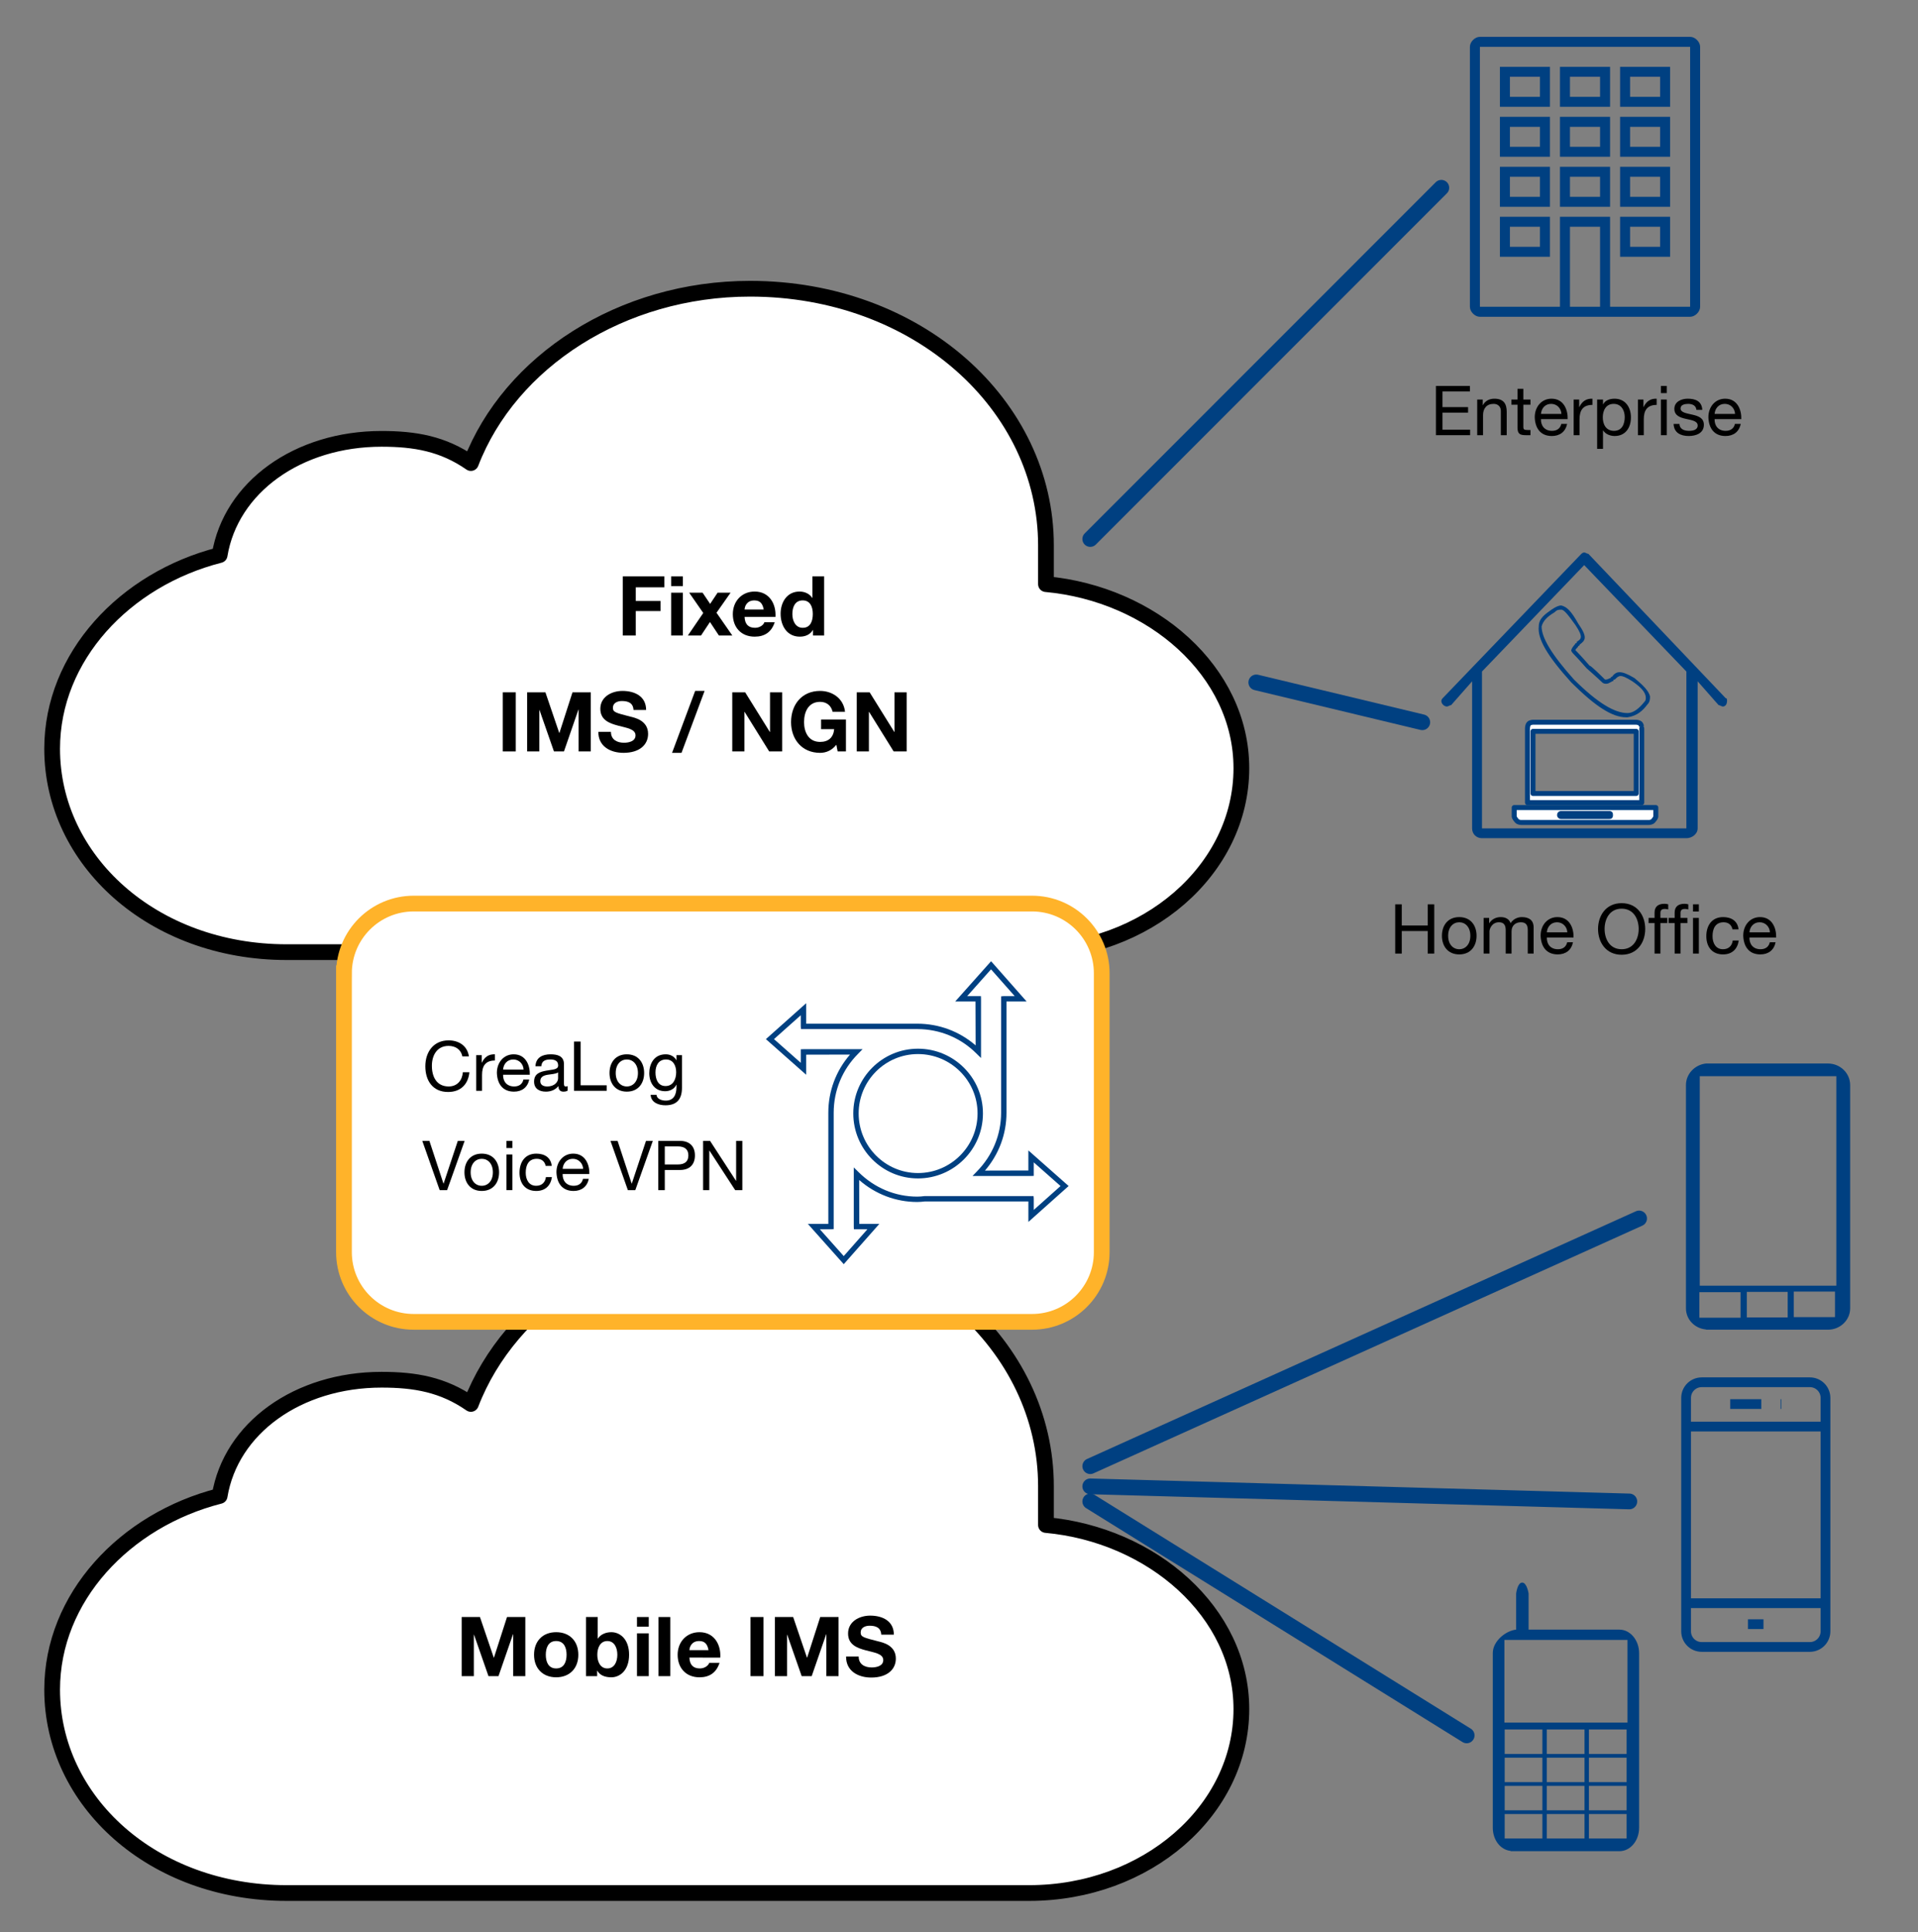 <?xml version="1.0" encoding="UTF-8"?>
<svg xmlns="http://www.w3.org/2000/svg" xmlns:xlink="http://www.w3.org/1999/xlink" version="1.1" id="Ebene_1" x="0px" y="0px" width="503px" height="506.625px" viewBox="0 0 503 506.625" xml:space="preserve">
<rect x="0" y="0" width="503" height="506.625" fill="#808080" stroke="none"/>
<g>
	<g>
		<path d="M365.897,237.141h1.72v5.553h6.802v-5.553h1.718v12.915h-1.718v-5.916h-6.802v5.916h-1.72V237.141z"></path>
		<path d="M382.69,240.487c2.968,0,4.54,2.153,4.54,4.903c0,2.731-1.572,4.884-4.54,4.884c-2.966,0-4.541-2.153-4.541-4.884    C378.149,242.64,379.725,240.487,382.69,240.487z M382.69,248.916c1.61,0,2.913-1.266,2.913-3.526c0-2.28-1.303-3.545-2.913-3.545    s-2.911,1.266-2.911,3.545C379.779,247.65,381.08,248.916,382.69,248.916z"></path>
		<path d="M389.083,240.704h1.447v1.375h0.036c0.688-1.05,1.737-1.593,3.021-1.593c1.14,0,2.189,0.453,2.569,1.593    c0.633-0.995,1.736-1.593,2.931-1.593c1.863,0,3.11,0.778,3.11,2.713v6.856h-1.537v-6.131c0-1.158-0.308-2.081-1.809-2.081    c-1.484,0-2.442,0.94-2.442,2.388v5.824h-1.538v-6.131c0-1.213-0.38-2.081-1.755-2.081c-1.825,0-2.495,1.681-2.495,2.388v5.824    h-1.538V240.704z"></path>
		<path d="M412.516,247.09c-0.415,2.061-1.897,3.183-3.996,3.183c-2.984,0-4.396-2.063-4.487-4.921c0-2.803,1.846-4.866,4.396-4.866    c3.311,0,4.323,3.093,4.233,5.354h-6.999c-0.055,1.628,0.867,3.076,2.911,3.076c1.267,0,2.152-0.615,2.425-1.826H412.516z     M411.033,244.485c-0.072-1.465-1.176-2.641-2.695-2.641c-1.61,0-2.568,1.211-2.676,2.641H411.033z"></path>
		<path d="M425.279,236.833c4.105,0,6.186,3.256,6.186,6.764c0,3.51-2.08,6.766-6.186,6.766c-4.106,0-6.187-3.255-6.187-6.766    C419.093,240.089,421.173,236.833,425.279,236.833z M425.279,248.916c3.147,0,4.468-2.713,4.468-5.318    c0-2.604-1.32-5.318-4.468-5.318c-3.148,0-4.469,2.715-4.469,5.318C420.811,246.203,422.131,248.916,425.279,248.916z"></path>
		<path d="M433.913,242.06h-1.573v-1.356h1.573v-1.393c0-1.52,0.905-2.315,2.587-2.315c0.289,0,0.706,0.053,0.995,0.145v1.338    c-0.271-0.09-0.597-0.127-0.869-0.127c-0.74,0-1.176,0.235-1.176,1.05v1.302h1.811v1.356h-1.811v7.996h-1.537V242.06z"></path>
		<path d="M439.18,242.06h-1.573v-1.356h1.573v-1.393c0-1.52,0.905-2.315,2.588-2.315c0.288,0,0.705,0.053,0.995,0.145v1.338    c-0.272-0.09-0.598-0.127-0.87-0.127c-0.74,0-1.175,0.235-1.175,1.05v1.302h1.81v1.356h-1.81v7.996h-1.538V242.06z     M443.992,239.021v-1.88h1.536v1.88H443.992z M443.992,250.056v-9.352h1.536v9.352H443.992z"></path>
		<path d="M454.343,243.707c-0.235-1.177-1.048-1.863-2.315-1.863c-2.225,0-2.911,1.753-2.911,3.653    c0,1.718,0.778,3.418,2.731,3.418c1.482,0,2.37-0.868,2.567-2.278h1.575c-0.345,2.278-1.772,3.636-4.125,3.636    c-2.858,0-4.378-1.99-4.378-4.776c0-2.803,1.447-5.011,4.415-5.011c2.115,0,3.815,0.995,4.033,3.22H454.343z"></path>
		<path d="M465.653,247.09c-0.416,2.061-1.898,3.183-3.997,3.183c-2.984,0-4.396-2.063-4.487-4.921c0-2.803,1.846-4.866,4.396-4.866    c3.311,0,4.323,3.093,4.233,5.354h-6.999c-0.055,1.628,0.867,3.076,2.911,3.076c1.267,0,2.152-0.615,2.425-1.826H465.653z     M464.17,244.485c-0.072-1.465-1.176-2.641-2.695-2.641c-1.61,0-2.568,1.211-2.676,2.641H464.17z"></path>
	</g>
</g>
<path fill-rule="evenodd" clip-rule="evenodd" fill="#FFFFFF" d="M274.304,153.172c0-2.54,0-6.349,0-10.158  c0-36.825-33.677-67.3-77.603-67.3c-33.677,0-62.962,19.047-73.212,45.713c-7.321-5.08-14.642-6.349-23.427-6.349  c-21.963,0-39.534,12.697-42.462,30.475c-24.892,6.349-43.927,26.667-43.927,50.792c0,29.206,26.355,53.332,61.497,53.332  c194.74,0,194.74,0,194.74,0c30.748,0,55.641-21.586,55.641-48.252C325.552,176.029,302.124,155.712,274.304,153.172  L274.304,153.172z"></path>
<path fill="none" stroke="#000000" stroke-width="4.127" stroke-linejoin="round" stroke-miterlimit="10" d="M274.304,153.172  c0-2.54,0-6.349,0-10.158c0-36.825-33.677-67.3-77.603-67.3c-33.677,0-62.962,19.047-73.212,45.713  c-7.321-5.08-14.642-6.349-23.427-6.349c-21.963,0-39.534,12.697-42.462,30.475c-24.892,6.349-43.927,26.667-43.927,50.792  c0,29.206,26.355,53.332,61.497,53.332c194.74,0,194.74,0,194.74,0c30.748,0,55.641-21.586,55.641-48.252  C325.552,176.029,302.124,155.712,274.304,153.172L274.304,153.172z"></path>
<g>
	<g>
		<path d="M163.322,151.147h10.896v2.866h-7.488v3.581h6.49v2.648h-6.49v6.403h-3.408V151.147z"></path>
		<path d="M179.087,153.687h-3.082v-2.54h3.082V153.687z M176.005,155.424h3.082v11.222h-3.082V155.424z"></path>
		<path d="M184.431,160.742l-3.69-5.318h3.516l1.976,2.93l1.954-2.93h3.407l-3.689,5.253l4.146,5.969h-3.517l-2.344-3.538    l-2.345,3.538h-3.451L184.431,160.742z"></path>
		<path d="M195.268,161.784c0.087,1.954,1.042,2.844,2.757,2.844c1.237,0,2.236-0.76,2.432-1.455h2.713    c-0.869,2.648-2.713,3.777-5.253,3.777c-3.538,0-5.73-2.431-5.73-5.904c0-3.364,2.322-5.926,5.73-5.926    c3.82,0,5.666,3.213,5.448,6.664H195.268z M200.282,159.83c-0.282-1.563-0.956-2.387-2.453-2.387    c-1.953,0-2.519,1.519-2.562,2.387H200.282z"></path>
		<path d="M213.204,165.214h-0.044c-0.717,1.215-1.975,1.736-3.408,1.736c-3.386,0-5.035-2.909-5.035-6.013    c0-3.017,1.671-5.818,4.971-5.818c1.323,0,2.626,0.565,3.321,1.672h0.043v-5.644h3.082v15.499h-2.93V165.214z M210.512,157.443    c-2.019,0-2.713,1.736-2.713,3.581c0,1.759,0.804,3.604,2.713,3.604c2.041,0,2.648-1.78,2.648-3.625    C213.16,159.179,212.509,157.443,210.512,157.443z"></path>
	</g>
</g>
<g>
	<g>
		<path d="M131.856,181.547h3.408v15.499h-3.408V181.547z"></path>
		<path d="M138.241,181.547h4.797l3.625,10.659h0.043l3.43-10.659h4.797v15.499h-3.19v-10.984H151.7l-3.799,10.984h-2.626    l-3.798-10.875h-0.044v10.875h-3.19V181.547z"></path>
		<path d="M160.219,191.902c0,2.062,1.607,2.865,3.43,2.865c1.194,0,3.017-0.347,3.017-1.932c0-1.671-2.322-1.954-4.602-2.562    c-2.301-0.607-4.624-1.497-4.624-4.406c0-3.169,2.996-4.688,5.795-4.688c3.234,0,6.208,1.41,6.208,4.992h-3.299    c-0.108-1.867-1.433-2.345-3.061-2.345c-1.085,0-2.345,0.456-2.345,1.759c0,1.194,0.739,1.346,4.624,2.344    c1.129,0.282,4.603,0.999,4.603,4.515c0,2.843-2.236,4.971-6.448,4.971c-3.429,0-6.642-1.693-6.598-5.514H160.219z"></path>
		<path d="M182.306,181.179h2.475l-6.056,16.237h-2.475L182.306,181.179z"></path>
		<path d="M192.037,181.547h3.387l6.468,10.398h0.044v-10.398h3.19v15.499h-3.407l-6.447-10.376h-0.044v10.376h-3.19V181.547z"></path>
		<path d="M219.331,195.288c-1.193,1.542-2.756,2.128-4.254,2.128c-4.798,0-7.619-3.582-7.619-8.054    c0-4.602,2.821-8.183,7.619-8.183c3.169,0,6.165,1.953,6.533,5.47h-3.256c-0.391-1.715-1.672-2.605-3.277-2.605    c-3.061,0-4.211,2.605-4.211,5.318c0,2.583,1.15,5.188,4.211,5.188c2.214,0,3.494-1.194,3.689-3.342h-3.429v-2.54h6.512v8.378    h-2.171L219.331,195.288z"></path>
		<path d="M224.681,181.547h3.387l6.468,10.398h0.043v-10.398h3.191v15.499h-3.407l-6.447-10.376h-0.044v10.376h-3.19V181.547z"></path>
	</g>
</g>
<path fill-rule="evenodd" clip-rule="evenodd" fill="#FFFFFF" d="M274.304,399.894c0-2.54,0-6.349,0-10.157  c0-36.825-33.677-67.301-77.603-67.301c-33.677,0-62.962,19.047-73.212,45.713c-7.321-5.08-14.642-6.349-23.427-6.349  c-21.963,0-39.534,12.697-42.462,30.477c-24.892,6.349-43.927,26.665-43.927,50.791c0,29.207,26.355,53.333,61.497,53.333  c194.74,0,194.74,0,194.74,0c30.748,0,55.641-21.586,55.641-48.253C325.552,422.75,302.124,402.434,274.304,399.894L274.304,399.894  z"></path>
<path fill="none" stroke="#000000" stroke-width="4.127" stroke-linejoin="round" stroke-miterlimit="10" d="M274.304,399.894  c0-2.54,0-6.349,0-10.157c0-36.825-33.677-67.301-77.603-67.301c-33.677,0-62.962,19.047-73.212,45.713  c-7.321-5.08-14.642-6.349-23.427-6.349c-21.963,0-39.534,12.697-42.462,30.477c-24.892,6.349-43.927,26.665-43.927,50.791  c0,29.207,26.355,53.333,61.497,53.333c194.74,0,194.74,0,194.74,0c30.748,0,55.641-21.586,55.641-48.253  C325.552,422.75,302.124,402.434,274.304,399.894L274.304,399.894z"></path>
<g>
	<g>
		<path d="M121.072,424.028h4.797l3.625,10.658h0.043l3.43-10.658h4.797v15.499h-3.19v-10.983h-0.043l-3.799,10.983h-2.626    l-3.798-10.875h-0.043v10.875h-3.191V424.028z"></path>
		<path d="M145.851,428.002c3.537,0,5.816,2.344,5.816,5.924c0,3.562-2.279,5.905-5.816,5.905c-3.518,0-5.796-2.344-5.796-5.905    C140.054,430.346,142.333,428.002,145.851,428.002z M145.851,437.509c2.105,0,2.734-1.803,2.734-3.583    c0-1.801-0.629-3.602-2.734-3.602c-2.084,0-2.714,1.801-2.714,3.602C143.136,435.706,143.767,437.509,145.851,437.509z"></path>
		<path d="M153.671,424.028h3.083v5.644h0.043c0.76-1.15,2.149-1.67,3.539-1.67c2.236,0,4.645,1.801,4.645,5.903    c0,4.125-2.409,5.926-4.645,5.926c-1.65,0-3.017-0.5-3.69-1.737h-0.043v1.434h-2.93V424.028z M159.271,430.324    c-1.823,0-2.626,1.714-2.626,3.602c0,1.868,0.803,3.583,2.626,3.583c1.824,0,2.627-1.715,2.627-3.583    C161.899,432.038,161.096,430.324,159.271,430.324z"></path>
		<path d="M170.133,426.568h-3.083v-2.54h3.083V426.568z M167.05,428.306h3.083v11.222h-3.083V428.306z"></path>
		<path d="M172.697,424.028h3.082v15.499h-3.082V424.028z"></path>
		<path d="M180.796,434.665c0.086,1.953,1.042,2.844,2.757,2.844c1.237,0,2.236-0.76,2.432-1.455h2.713    c-0.869,2.648-2.713,3.777-5.253,3.777c-3.539,0-5.731-2.432-5.731-5.905c0-3.363,2.322-5.924,5.731-5.924    c3.82,0,5.665,3.211,5.448,6.663H180.796z M185.81,432.712c-0.281-1.564-0.955-2.388-2.452-2.388    c-1.954,0-2.519,1.518-2.562,2.388H185.81z"></path>
		<path d="M196.824,424.028h3.408v15.499h-3.408V424.028z"></path>
		<path d="M203.21,424.028h4.797l3.625,10.658h0.043l3.43-10.658h4.797v15.499h-3.19v-10.983h-0.043l-3.799,10.983h-2.627    l-3.798-10.875H206.4v10.875h-3.19V424.028z"></path>
		<path d="M225.188,434.382c0,2.063,1.606,2.865,3.43,2.865c1.193,0,3.017-0.347,3.017-1.932c0-1.67-2.322-1.953-4.602-2.562    c-2.301-0.607-4.624-1.497-4.624-4.406c0-3.169,2.996-4.688,5.796-4.688c3.234,0,6.208,1.412,6.208,4.993h-3.299    c-0.108-1.867-1.434-2.344-3.062-2.344c-1.085,0-2.344,0.456-2.344,1.759c0,1.192,0.738,1.345,4.623,2.343    c1.13,0.283,4.603,0.999,4.603,4.515c0,2.844-2.235,4.972-6.446,4.972c-3.431,0-6.644-1.693-6.601-5.515H225.188z"></path>
	</g>
</g>
<line fill="none" stroke="#004081" stroke-width="4.127" stroke-linecap="round" stroke-miterlimit="8" x1="377.99" y1="49.238" x2="285.921" y2="141.341"></line>
<g>
	<g>
		<path d="M376.573,101.202h8.919v1.448h-7.199v4.105h6.711v1.448h-6.711v4.467h7.254v1.447h-8.974V101.202z"></path>
		<path d="M387.397,104.766h1.447v1.483h0.035c0.652-1.158,1.7-1.7,3.04-1.7c2.459,0,3.219,1.411,3.219,3.419v6.149h-1.538v-6.331    c0-1.14-0.723-1.881-1.898-1.881c-1.862,0-2.768,1.249-2.768,2.931v5.282h-1.537V104.766z"></path>
		<path d="M399.504,104.766h1.863v1.356h-1.863v5.806c0,0.706,0.198,0.833,1.158,0.833h0.705v1.356h-1.176    c-1.592,0-2.225-0.325-2.225-2.044v-5.951h-1.593v-1.356h1.593v-2.804h1.537V104.766z"></path>
		<path d="M410.973,111.151c-0.415,2.063-1.897,3.184-3.996,3.184c-2.985,0-4.396-2.063-4.487-4.921    c0-2.804,1.846-4.866,4.396-4.866c3.311,0,4.323,3.093,4.233,5.354h-6.999c-0.055,1.628,0.867,3.075,2.911,3.075    c1.267,0,2.152-0.614,2.425-1.827H410.973z M409.49,108.546c-0.072-1.465-1.176-2.642-2.695-2.642    c-1.61,0-2.568,1.212-2.676,2.642H409.49z"></path>
		<path d="M412.698,104.766h1.447v1.972h0.037c0.741-1.501,1.771-2.243,3.437-2.189v1.628c-2.479,0-3.383,1.411-3.383,3.781v4.16    h-1.538V104.766z"></path>
		<path d="M418.853,104.766h1.537v1.266h0.036c0.507-1.03,1.7-1.483,2.985-1.483c2.875,0,4.305,2.279,4.305,4.92    c0,2.641-1.412,4.866-4.27,4.866c-0.958,0-2.333-0.362-3.021-1.465h-0.036v4.83h-1.537V104.766z M423.193,105.905    c-2.063,0-2.858,1.773-2.858,3.528c0,1.844,0.833,3.545,2.948,3.545c2.099,0,2.804-1.791,2.804-3.617    C426.087,107.605,425.184,105.905,423.193,105.905z"></path>
		<path d="M429.547,104.766h1.448v1.972h0.037c0.74-1.501,1.771-2.243,3.436-2.189v1.628c-2.478,0-3.383,1.411-3.383,3.781v4.16    h-1.538V104.766z"></path>
		<path d="M437.112,103.083h-1.538v-1.881h1.538V103.083z M435.574,104.766h1.538v9.352h-1.538V104.766z"></path>
		<path d="M440.441,111.169c0.056,1.374,1.248,1.808,2.516,1.808c0.958,0,2.261-0.217,2.261-1.393c0-1.194-1.521-1.393-3.058-1.736    c-1.519-0.344-3.057-0.85-3.057-2.641c0-1.881,1.863-2.659,3.491-2.659c2.063,0,3.708,0.651,3.835,2.931h-1.537    c-0.109-1.194-1.158-1.574-2.171-1.574c-0.923,0-1.99,0.254-1.99,1.194c0,1.104,1.628,1.284,3.058,1.628    c1.536,0.344,3.057,0.85,3.057,2.659c0,2.225-2.081,2.949-3.979,2.949c-2.1,0-3.873-0.85-3.963-3.166H440.441z"></path>
		<path d="M456.51,111.151c-0.415,2.063-1.898,3.184-3.996,3.184c-2.985,0-4.396-2.063-4.487-4.921c0-2.804,1.845-4.866,4.396-4.866    c3.311,0,4.323,3.093,4.232,5.354h-6.999c-0.055,1.628,0.868,3.075,2.911,3.075c1.268,0,2.153-0.614,2.425-1.827H456.51z     M455.027,108.546c-0.073-1.465-1.176-2.642-2.695-2.642c-1.61,0-2.568,1.212-2.677,2.642H455.027z"></path>
	</g>
</g>
<line fill="none" stroke="#004081" stroke-width="4.127" stroke-linecap="round" stroke-miterlimit="8" x1="372.996" y1="189.394" x2="329.465" y2="178.948"></line>
<line fill="none" stroke="#004081" stroke-width="4.127" stroke-linecap="round" stroke-miterlimit="8" x1="384.637" y1="455.066" x2="285.921" y2="393.719"></line>
<line fill="none" stroke="#004081" stroke-width="4.127" stroke-linecap="round" stroke-miterlimit="8" x1="427.292" y1="393.719" x2="285.921" y2="389.763"></line>
<line fill="none" stroke="#004081" stroke-width="4.127" stroke-linecap="round" stroke-miterlimit="8" x1="429.86" y1="319.513" x2="285.921" y2="384.469"></line>
<path fill-rule="evenodd" clip-rule="evenodd" fill="#FFFFFF" d="M90.207,255.224c0-10.096,8.184-18.281,18.28-18.281h162.163  c10.096,0,18.281,8.185,18.281,18.281v73.118c0,10.096-8.186,18.281-18.281,18.281H108.486c-10.096,0-18.28-8.186-18.28-18.281  V255.224z"></path>
<path fill="none" stroke="#FFB32A" stroke-width="4.127" stroke-miterlimit="8" d="M90.207,255.224  c0-10.096,8.184-18.281,18.28-18.281h162.163c10.096,0,18.281,8.185,18.281,18.281v73.118c0,10.096-8.186,18.281-18.281,18.281  H108.486c-10.096,0-18.28-8.186-18.28-18.281V255.224z"></path>
<g>
	<defs>
		<polygon id="SVGID_1_" points="88.143,348.686 290.993,348.686 290.993,234.88 88.143,234.88 88.143,348.686   "></polygon>
	</defs>
	<clipPath id="SVGID_2_">
		<use xlink:href="#SVGID_1_" overflow="visible"></use>
	</clipPath>
	<g clip-path="url(#SVGID_2_)">
		<defs>
			<rect id="SVGID_3_" x="88.143" y="234.88" width="202.85" height="113.805"></rect>
		</defs>
		<clipPath id="SVGID_4_">
			<use xlink:href="#SVGID_3_" overflow="visible"></use>
		</clipPath>
		<g clip-path="url(#SVGID_4_)">
			<path d="M121.255,277.011c-0.362-1.826-1.827-2.748-3.618-2.748c-3.075,0-4.377,2.531-4.377,5.226     c0,2.95,1.302,5.409,4.396,5.409c2.261,0,3.563-1.593,3.726-3.726h1.719c-0.326,3.219-2.334,5.173-5.59,5.173     c-4.016,0-5.969-2.966-5.969-6.729c0-3.745,2.134-6.803,6.114-6.803c2.695,0,4.92,1.45,5.317,4.198H121.255z"></path>
			<path d="M124.88,276.686h1.447v1.971h0.036c0.741-1.5,1.773-2.241,3.437-2.188v1.628c-2.478,0-3.383,1.412-3.383,3.781v4.16     h-1.537V276.686z"></path>
			<path d="M138.794,283.072c-0.417,2.061-1.9,3.184-3.998,3.184c-2.984,0-4.396-2.063-4.486-4.921c0-2.805,1.845-4.866,4.396-4.866     c3.311,0,4.323,3.093,4.232,5.355h-7c-0.054,1.626,0.869,3.074,2.913,3.074c1.266,0,2.152-0.613,2.423-1.826H138.794z      M137.31,280.467c-0.073-1.465-1.175-2.641-2.695-2.641c-1.609,0-2.568,1.212-2.677,2.641H137.31z"></path>
			<path d="M148.857,286.002c-0.271,0.163-0.615,0.253-1.104,0.253c-0.796,0-1.303-0.435-1.303-1.448     c-0.85,0.995-1.989,1.448-3.292,1.448c-1.701,0-3.093-0.76-3.093-2.623c0-2.116,1.574-2.568,3.166-2.875     c1.7-0.325,3.147-0.218,3.147-1.375c0-1.339-1.103-1.555-2.08-1.555c-1.302,0-2.261,0.397-2.333,1.771h-1.538     c0.091-2.315,1.882-3.128,3.962-3.128c1.682,0,3.509,0.38,3.509,2.57v4.811c0,0.723,0,1.048,0.488,1.048     c0.127,0,0.272-0.018,0.471-0.09V286.002z M146.36,281.209c-0.597,0.433-1.754,0.453-2.786,0.633     c-1.013,0.18-1.881,0.541-1.881,1.683c0,1.011,0.869,1.374,1.809,1.374c2.025,0,2.858-1.266,2.858-2.116V281.209z"></path>
			<path d="M150.545,273.121h1.718v11.469h6.837v1.447h-8.555V273.121z"></path>
			<path d="M164.388,276.469c2.966,0,4.54,2.153,4.54,4.903c0,2.731-1.574,4.884-4.54,4.884c-2.966,0-4.541-2.153-4.541-4.884     C159.848,278.622,161.422,276.469,164.388,276.469z M164.388,284.898c1.609,0,2.912-1.266,2.912-3.526     c0-2.28-1.303-3.545-2.912-3.545c-1.61,0-2.913,1.266-2.913,3.545C161.476,283.632,162.778,284.898,164.388,284.898z"></path>
			<path d="M178.846,285.243c0,3.038-1.393,4.593-4.341,4.593c-1.755,0-3.78-0.705-3.871-2.748h1.537     c0.073,1.12,1.412,1.52,2.425,1.52c2.008,0,2.804-1.45,2.804-3.546v-0.615h-0.036c-0.508,1.138-1.736,1.7-2.913,1.7     c-2.785,0-4.178-2.19-4.178-4.74c0-2.206,1.085-4.938,4.323-4.938c1.175,0,2.225,0.525,2.785,1.555h0.019v-1.338h1.446V285.243z      M177.327,281.172c0-1.646-0.724-3.346-2.659-3.346c-1.972,0-2.768,1.608-2.768,3.4c0,1.683,0.614,3.563,2.641,3.563     S177.327,282.927,177.327,281.172z"></path>
		</g>
	</g>
	<g clip-path="url(#SVGID_2_)">
		<defs>
			<polygon id="SVGID_5_" points="88.143,348.686 290.993,348.686 290.993,234.88 88.143,234.88 88.143,348.686    "></polygon>
		</defs>
		<clipPath id="SVGID_6_">
			<use xlink:href="#SVGID_5_" overflow="visible"></use>
		</clipPath>
		<g clip-path="url(#SVGID_6_)">
			<defs>
				<rect id="SVGID_7_" x="88.143" y="234.88" width="202.85" height="113.805"></rect>
			</defs>
			<clipPath id="SVGID_8_">
				<use xlink:href="#SVGID_7_" overflow="visible"></use>
			</clipPath>
			<g clip-path="url(#SVGID_8_)">
				<path d="M117.257,312.083h-1.953l-4.558-12.915h1.863l3.689,11.197h0.037l3.727-11.197h1.791L117.257,312.083z"></path>
				<path d="M126.344,302.514c2.966,0,4.54,2.153,4.54,4.903c0,2.73-1.574,4.883-4.54,4.883c-2.967,0-4.541-2.153-4.541-4.883      C121.803,304.667,123.377,302.514,126.344,302.514z M126.344,310.943c1.609,0,2.912-1.265,2.912-3.526      c0-2.28-1.303-3.545-2.912-3.545c-1.61,0-2.913,1.265-2.913,3.545C123.431,309.678,124.734,310.943,126.344,310.943z"></path>
				<path d="M134.362,301.049h-1.538v-1.88h1.538V301.049z M132.824,302.731h1.538v9.352h-1.538V302.731z"></path>
				<path d="M143.101,305.734c-0.236-1.177-1.05-1.863-2.315-1.863c-2.225,0-2.913,1.753-2.913,3.653      c0,1.718,0.777,3.418,2.731,3.418c1.483,0,2.369-0.868,2.568-2.278h1.574c-0.344,2.278-1.773,3.636-4.125,3.636      c-2.858,0-4.377-1.99-4.377-4.775c0-2.803,1.447-5.011,4.413-5.011c2.117,0,3.817,0.995,4.035,3.22H143.101z"></path>
				<path d="M154.412,309.117c-0.417,2.061-1.899,3.183-3.998,3.183c-2.984,0-4.396-2.063-4.486-4.92      c0-2.803,1.845-4.866,4.396-4.866c3.311,0,4.323,3.093,4.232,5.354h-7c-0.054,1.628,0.869,3.075,2.913,3.075      c1.266,0,2.152-0.615,2.423-1.826H154.412z M152.928,306.512c-0.073-1.465-1.175-2.641-2.695-2.641      c-1.609,0-2.568,1.21-2.677,2.641H152.928z"></path>
				<path d="M166.612,312.083h-1.953l-4.558-12.915h1.863l3.689,11.197h0.036l3.727-11.197h1.79L166.612,312.083z"></path>
				<path d="M172.624,299.168h5.661c2.568,0,3.962,1.428,3.962,3.816c0,2.388-1.394,3.835-3.962,3.817h-3.943v5.281h-1.718V299.168z       M174.342,305.354h3.364c1.936,0.018,2.821-0.833,2.821-2.37c0-1.538-0.886-2.37-2.821-2.37h-3.364V305.354z"></path>
				<path d="M184.387,299.168h1.827l6.802,10.472h0.035v-10.472h1.628v12.915h-1.88l-6.748-10.364h-0.036v10.364h-1.628V299.168z"></path>
			</g>
		</g>
		<g clip-path="url(#SVGID_6_)">
			<defs>
				<polygon id="SVGID_9_" points="88.143,348.686 290.993,348.686 290.993,234.88 88.143,234.88 88.143,348.686     "></polygon>
			</defs>
			<clipPath id="SVGID_10_">
				<use xlink:href="#SVGID_9_" overflow="visible"></use>
			</clipPath>
			<g clip-path="url(#SVGID_10_)">
				<defs>
					<polygon id="SVGID_11_" points="197.821,250.084 276.441,250.084 276.441,328.704 197.821,328.704 197.821,250.084      "></polygon>
				</defs>
				<clipPath id="SVGID_12_">
					<use xlink:href="#SVGID_11_" overflow="visible"></use>
				</clipPath>
			</g>
		</g>
	</g>
</g>
<polygon fill-rule="evenodd" clip-rule="evenodd" fill="none" points="88.143,348.686 290.993,348.686 290.993,234.88   88.143,234.88 88.143,348.686 "></polygon>
<path fill="#004081" d="M221.275,331.502l-9.411-10.559h5.365v-29.156c0-5.663,2.008-11.016,5.693-15.25l-11.506,0.027v5.262  l-10.559-9.338l10.559-9.417v5.368h29.14c5.696,0,11.069,2.011,15.307,5.696l-0.036-11.515h-5.328l9.413-10.559l9.325,10.563h-5.284  v29.156c0,5.598-1.99,10.928-5.643,15.181l11.383-0.028v-5.262l10.559,9.334l-10.555,9.419v-5.37h-27.164  c-0.61,0.072-1.282,0.14-1.977,0.14c-5.618,0-10.971-2.035-15.237-5.764l0.028,11.51h5.26L221.275,331.502z M215.012,322.354  l6.261,7.024l6.203-7.024h-3.544l-0.027-0.707v-15.518l1.205,1.181c4.177,4.177,9.661,6.476,15.445,6.476  c0.626,0,1.254-0.063,1.898-0.138l28.598-0.002l0.055,0.704v2.925l7.023-6.264l-7.025-6.209v3.547l-0.705,0.024h-15.351l1.152-1.198  c4.09-4.162,6.34-9.624,6.34-15.388v-30.517l0.706-0.06h2.859l-6.204-7.024l-6.259,7.024h3.604l0.026,0.707v15.518l-1.205-1.177  c-4.129-4.13-9.64-6.407-15.512-6.407h-30.492l-0.06-0.707v-2.923l-7.024,6.264l7.024,6.211v-3.545l0.705-0.027h15.506l-1.174,1.206  c-4.129,4.132-6.403,9.62-6.403,15.458v30.508l-0.703,0.058H215.012z M240.74,309.015c-9.354,0-16.964-7.644-16.964-17.045  c0-9.362,7.611-16.973,16.964-16.973c9.396,0,17.039,7.612,17.039,16.973C257.782,301.371,250.137,309.015,240.74,309.015z   M240.74,276.405c-8.577,0-15.555,6.981-15.555,15.564c0,8.62,6.978,15.635,15.555,15.635c8.618,0,15.627-7.015,15.627-15.635  C256.368,283.387,249.358,276.405,240.74,276.405z"></path>
<path fill="#004081" d="M479.368,278.879c-31.957,0-31.957,0-31.957,0c-2.918,0.308-5.266,2.706-5.266,5.663  c0,58.542,0,58.542,0,58.542c0,2.954,2.346,5.292,5.266,5.541c0,0.061,0,0.061,0,0.061c31.959,0,31.959,0,31.959,0  c3.234,0,5.838-2.529,5.838-5.602c0-58.542,0-58.542,0-58.542C485.206,281.402,482.604,278.879,479.368,278.879L479.368,278.879z   M456.466,345.546c-10.798,0-10.798,0-10.798,0c0-6.694,0-6.694,0-6.694c10.593,0,10.798,0,10.798,0V345.546z M468.825,345.467  c-10.721,0-10.721,0-10.721,0c0-6.7,0-6.7,0-6.7c10.721,0,10.721,0,10.721,0V345.467l0.081-1.069L468.825,345.467z M481.226,345.384  c-10.801,0-10.801,0-10.801,0c0-6.697,0-6.697,0-6.697c10.801,0,10.801,0,10.801,0V345.384L481.226,345.384L481.226,345.384z   M445.766,337.15v-54.948h35.819v54.947L445.766,337.15L445.766,337.15z"></path>
<g>
	<path fill="none" stroke="#004081" stroke-width="2.559" stroke-miterlimit="8" d="M478.737,408.814v18.963   c0,2.264-1.836,4.097-4.097,4.097l0,0h-28.347c-2.263,0.009-4.101-1.818-4.109-4.083c0-0.005,0-0.007,0-0.014V366.56   c0-2.261,1.833-4.094,4.095-4.094c0.006,0,0.01,0,0.015,0h28.347c2.264,0,4.097,1.833,4.097,4.094l0,0v42.681"></path>
	
		<line fill="none" stroke="#004081" stroke-width="2.559" stroke-miterlimit="8" x1="453.762" y1="368.182" x2="461.9" y2="368.182"></line>
	
		<line fill="none" stroke="#004081" stroke-width="2.559" stroke-miterlimit="8" x1="458.408" y1="425.903" x2="462.477" y2="425.903"></line>
	
		<line fill="none" stroke="#004081" stroke-width="2.559" stroke-miterlimit="8" x1="466.959" y1="368.182" x2="467.132" y2="368.182"></line>
	
		<line fill="none" stroke="#004081" stroke-width="2.559" stroke-miterlimit="8" x1="442.146" y1="420.403" x2="478.737" y2="420.403"></line>
	
		<line fill="none" stroke="#004081" stroke-width="2.559" stroke-miterlimit="8" x1="442.146" y1="374.082" x2="478.737" y2="374.082"></line>
</g>
<path fill="#004081" d="M424.697,427.328c-20.971,0-23.821,0-23.821,0v-9.48c0,0-0.434-2.853-1.68-2.853  c-1.247,0-1.582,2.853-1.582,2.853v9.48c-2.665,0.269-6.127,2.981-6.127,6.161c0,50.055,0,45.777,0,45.777  c0,3.252,2.039,5.829,4.704,6.096c0,0.069,0,0.069,0,0.069c28.508,0,28.508,0,28.508,0c2.839,0,5.161-2.706,5.161-6.165  c0-50.053,0-45.775,0-45.775C429.856,430.104,427.534,427.328,424.697,427.328L424.697,427.328z M426.812,451.71  c-27.04,0-32.279,0-32.279,0c0-18.827,0-21.676,0-21.676c27.04,0,32.279,0,32.279,0V451.71z M404.497,459.931h-9.889v-6.414h9.889  V459.931z M426.581,467.322h-9.883v-6.412h9.883V467.322z M426.581,474.716h-9.883v-6.413h9.883V474.716z M426.581,482.108h-9.883  v-6.414h9.883V482.108z M415.54,482.108h-9.887v-6.414h9.887V482.108z M415.54,474.716h-9.887v-6.413h9.887V474.716z   M415.54,467.322h-9.887v-6.412h9.887V467.322z M404.497,482.108h-9.889v-6.414h9.889V482.108z M404.497,474.716h-9.889v-6.413  h9.889V474.716z M404.497,467.322h-9.889v-6.412h9.889V467.322z M426.581,459.931h-9.883v-6.414h9.883V459.931z M415.54,459.931  h-9.887v-6.414h9.887V459.931z"></path>
<path fill-rule="evenodd" clip-rule="evenodd" fill="#004081" d="M419.618,38.491c-7.891,0-7.891,0-7.891,0c0-5.23,0-5.23,0-5.23  c7.891,0,7.891,0,7.891,0V38.491z M422.244,30.636c-13.141,0-13.141,0-13.141,0c0,10.479,0,10.479,0,10.479  c13.141,0,13.141,0,13.141,0V30.636z M435.366,64.716c-7.874,0-7.874,0-7.874,0c0-5.249,0-5.249,0-5.249c7.874,0,7.874,0,7.874,0  V64.716z M437.988,56.843c-13.121,0-13.121,0-13.121,0c0,10.497,0,10.497,0,10.497c13.121,0,13.121,0,13.121,0V56.843z   M403.855,51.612c-7.874,0-7.874,0-7.874,0c0-5.249,0-5.249,0-5.249c7.874,0,7.874,0,7.874,0V51.612z M406.479,43.739  c-13.122,0-13.122,0-13.122,0c0,10.498,0,10.498,0,10.498c13.122,0,13.122,0,13.122,0V43.739z M403.855,38.491  c-7.874,0-7.874,0-7.874,0c0-5.23,0-5.23,0-5.23c7.874,0,7.874,0,7.874,0V38.491z M406.479,30.636c-13.122,0-13.122,0-13.122,0  c0,10.479,0,10.479,0,10.479c13.122,0,13.122,0,13.122,0V30.636z M419.618,25.388c-7.891,0-7.891,0-7.891,0c0-5.249,0-5.249,0-5.249  c7.891,0,7.891,0,7.891,0V25.388z M422.244,17.532c-13.141,0-13.141,0-13.141,0c0,10.479,0,10.479,0,10.479  c13.141,0,13.141,0,13.141,0V17.532z M403.855,25.388c-7.874,0-7.874,0-7.874,0c0-5.249,0-5.249,0-5.249c7.874,0,7.874,0,7.874,0  V25.388z M406.479,17.532c-13.122,0-13.122,0-13.122,0c0,10.479,0,10.479,0,10.479c13.122,0,13.122,0,13.122,0V17.532z   M435.366,51.612c-7.874,0-7.874,0-7.874,0c0-5.249,0-5.249,0-5.249c7.874,0,7.874,0,7.874,0V51.612z M437.988,43.739  c-13.121,0-13.121,0-13.121,0c0,10.498,0,10.498,0,10.498c13.121,0,13.121,0,13.121,0V43.739z M435.366,25.388  c-7.874,0-7.874,0-7.874,0c0-5.249,0-5.249,0-5.249c7.874,0,7.874,0,7.874,0V25.388z M437.988,17.532c-13.121,0-13.121,0-13.121,0  c0,10.479,0,10.479,0,10.479c13.121,0,13.121,0,13.121,0V17.532z M443.238,80.444c-20.994,0-20.994,0-20.994,0  c0-23.601,0-23.601,0-23.601c-13.141,0-13.141,0-13.141,0c0,23.601,0,23.601,0,23.601c-20.994,0-20.994,0-20.994,0  c0-68.16,0-68.16,0-68.16c55.129,0,55.129,0,55.129,0V80.444z M419.618,80.444c-7.891,0-7.891,0-7.891,0c0-20.976,0-20.976,0-20.976  c7.891,0,7.891,0,7.891,0V80.444z M443.238,9.66c-55.129,0-55.129,0-55.129,0c-1.303,0-2.625,1.303-2.625,2.624  c0,68.16,0,68.16,0,68.16c0,1.321,1.322,2.625,2.625,2.625c55.129,0,55.129,0,55.129,0c1.303,0,2.623-1.303,2.623-2.625  c0-68.16,0-68.16,0-68.16C445.861,10.962,444.541,9.66,443.238,9.66z M419.618,51.612c-7.891,0-7.891,0-7.891,0  c0-5.249,0-5.249,0-5.249c7.891,0,7.891,0,7.891,0V51.612z M422.244,43.739c-13.141,0-13.141,0-13.141,0c0,10.498,0,10.498,0,10.498  c13.141,0,13.141,0,13.141,0V43.739z M403.855,64.716c-7.874,0-7.874,0-7.874,0c0-5.249,0-5.249,0-5.249c7.874,0,7.874,0,7.874,0  V64.716z M406.479,56.843c-13.122,0-13.122,0-13.122,0c0,10.497,0,10.497,0,10.497c13.122,0,13.122,0,13.122,0V56.843z   M435.366,38.491c-7.874,0-7.874,0-7.874,0c0-5.23,0-5.23,0-5.23c7.874,0,7.874,0,7.874,0V38.491z M437.988,30.636  c-13.121,0-13.121,0-13.121,0c0,10.479,0,10.479,0,10.479c13.121,0,13.121,0,13.121,0V30.636z"></path>
<path fill-rule="evenodd" clip-rule="evenodd" fill="#FFFFFF" d="M429.102,208.072c-27.075,0-27.075,0-27.075,0  c0-16.29,0-16.29,0-16.29c27.075,0,27.075,0,27.075,0V208.072z M430.188,189.79c-0.361-0.396-1.086-0.396-1.086-0.396  c-13.356,0-13.356,0-13.356,0c-0.362,0-0.362,0-0.362,0c-13.356,0-13.356,0-13.356,0s-0.723,0-1.087,0.396  c-0.36,0.399-0.36,1.195-0.36,1.195c0,3.187,0,3.187,0,3.187l0,0c0,16.29,0,16.29,0,16.29c14.079,0,14.079,0,14.079,0  c2.172,0,2.172,0,2.172,0c13.72,0,13.72,0,13.72,0c0-16.29,0-16.29,0-16.29c0-3.187,0-3.187,0-3.187S430.55,190.189,430.188,189.79z  "></path>
<path fill="none" stroke="#004081" stroke-width="1.303" stroke-linejoin="round" stroke-miterlimit="8" d="M429.102,208.072  c-27.075,0-27.075,0-27.075,0c0-16.29,0-16.29,0-16.29c27.075,0,27.075,0,27.075,0V208.072z M430.188,189.79  c-0.361-0.396-1.086-0.396-1.086-0.396c-13.356,0-13.356,0-13.356,0c-0.362,0-0.362,0-0.362,0c-13.356,0-13.356,0-13.356,0  s-0.723,0-1.087,0.396c-0.36,0.399-0.36,1.195-0.36,1.195c0,3.187,0,3.187,0,3.187l0,0c0,16.29,0,16.29,0,16.29  c14.079,0,14.079,0,14.079,0c2.172,0,2.172,0,2.172,0c13.72,0,13.72,0,13.72,0c0-16.29,0-16.29,0-16.29c0-3.187,0-3.187,0-3.187  S430.55,190.189,430.188,189.79z"></path>
<path fill-rule="evenodd" clip-rule="evenodd" fill="#FFFFFF" d="M421.989,214.117c-12.634,0-12.634,0-12.634,0s-0.36,0-0.36-0.399  c0-0.4,0.36-0.4,0.36-0.4c12.634,0,12.634,0,12.634,0c0.361,0,0.361,0,0.361,0.4C422.351,214.117,422.351,214.117,421.989,214.117z   M434.241,214.117c0-2.354,0-2.354,0-2.354c-37.138,0-37.138,0-37.138,0c0,2.354,0,2.354,0,2.354s0,0.378,0.724,1.156  c0.362,0.399,1.087,0.399,1.087,0.399c33.518,0,33.518,0,33.518,0s0.725,0,1.085-0.399  C434.241,214.495,434.241,214.117,434.241,214.117z"></path>
<path fill="none" stroke="#004081" stroke-width="1.303" stroke-linejoin="round" stroke-miterlimit="8" d="M421.989,214.117  c-12.634,0-12.634,0-12.634,0s-0.36,0-0.36-0.399c0-0.4,0.36-0.4,0.36-0.4c12.634,0,12.634,0,12.634,0c0.361,0,0.361,0,0.361,0.4  C422.351,214.117,422.351,214.117,421.989,214.117z M434.241,214.117c0-2.354,0-2.354,0-2.354c-37.138,0-37.138,0-37.138,0  c0,2.354,0,2.354,0,2.354s0,0.378,0.724,1.156c0.362,0.399,1.087,0.399,1.087,0.399c33.518,0,33.518,0,33.518,0s0.725,0,1.085-0.399  C434.241,214.495,434.241,214.117,434.241,214.117z"></path>
<path fill-rule="evenodd" clip-rule="evenodd" fill="#004081" d="M431.237,184.053c-1.466,1.83-2.95,2.934-4.415,2.934  c-3.33,0-7.767-2.57-14.045-8.796c-5.901-6.587-8.488-10.987-8.488-13.919c0.38-1.465,1.482-2.57,3.329-3.673  c0.742-0.725,1.104-0.725,1.848-0.725c0.742,0,1.845,1.467,3.69,4.02c2.209,3.31,1.467,3.672,0.363,4.397  c0,0.378,0,0.378-0.363,0.378c0,0.364-0.742,0.725-1.104,1.83c0,0.362,0.361,0.723,0.725,1.104c0.742,0.723,3.33,3.655,3.33,3.655  l0,0c0,0,2.948,2.57,4.055,3.672c0.378,0.364,0.74,0.364,1.12,0.364c0.726,0,1.468-0.742,1.846-0.742c0-0.362,0-0.362,0.364-0.362  c1.103-1.105,1.482-1.465,4.433,0.362c2.209,1.465,3.694,2.93,3.694,4.397C431.619,183.33,431.619,183.692,431.237,184.053   M432.722,182.588c-0.362-1.465-1.846-2.932-4.055-4.76c-3.692-2.208-4.814-1.828-5.917-0.361c0,0-0.362,0-0.362,0.361l0,0  c-0.38,0-0.743,0.362-1.105,0.362c-0.38,0-0.38,0-0.38,0c-1.104-1.105-3.691-3.657-4.053-3.657l0,0c0,0-2.227-2.57-3.33-3.672  c-0.363-0.362-0.363-0.362-0.363-0.362c0-0.362,0.742-0.743,0.742-1.105l0,0c0,0,0.362,0,0.362-0.36  c1.484-1.104,2.207-1.83-0.362-5.504c-1.846-3.293-2.968-4.397-4.433-4.758c-0.743,0-1.485,0.36-2.59,1.103  c-1.482,1.085-3.33,2.19-3.33,4.397c-0.362,3.294,2.226,7.692,8.507,14.659l0,0c6.263,6.229,10.697,9.159,14.388,9.159  c0,0,0,0,0.382,0c2.569-0.36,4.054-1.828,5.157-3.294C432.722,184.053,432.722,183.33,432.722,182.588"></path>
<path fill-rule="evenodd" clip-rule="evenodd" fill="#004081" d="M442.259,217.227c-53.606,0-53.606,0-53.606,0  c0-41.136,0-41.136,0-41.136c26.803-27.908,26.803-27.908,26.803-27.908c26.804,27.908,26.804,27.908,26.804,27.908V217.227z   M426.478,217.227c-21.682,0-21.682,0-21.682,0 M452.558,183.077L452.558,183.077c-35.998-37.845-35.998-37.845-35.998-37.845l0,0  c-0.362,0-0.742-0.362-1.104-0.362s-0.742,0.362-0.742,0.362l0,0c-36.36,37.845-36.36,37.845-36.36,37.845l0,0  c0,0-0.362,0.361-0.362,0.725c0,0.741,0.743,1.464,1.468,1.464c0.36,0,0.742-0.361,1.103-0.361l0,0  c5.502-6.244,5.502-6.244,5.502-6.244c0,38.566,0,38.566,0,38.566c0,1.467,1.104,2.57,2.59,2.57c53.606,0,53.606,0,53.606,0  c1.484,0,2.952-1.103,2.952-2.57c0-38.566,0-38.566,0-38.566c5.5,6.244,5.5,6.244,5.5,6.244l0,0c0.382,0,0.742,0.361,1.104,0.361  c0.742,0,1.104-0.723,1.104-1.464C452.92,183.438,452.92,183.077,452.558,183.077z"></path>
</svg>
